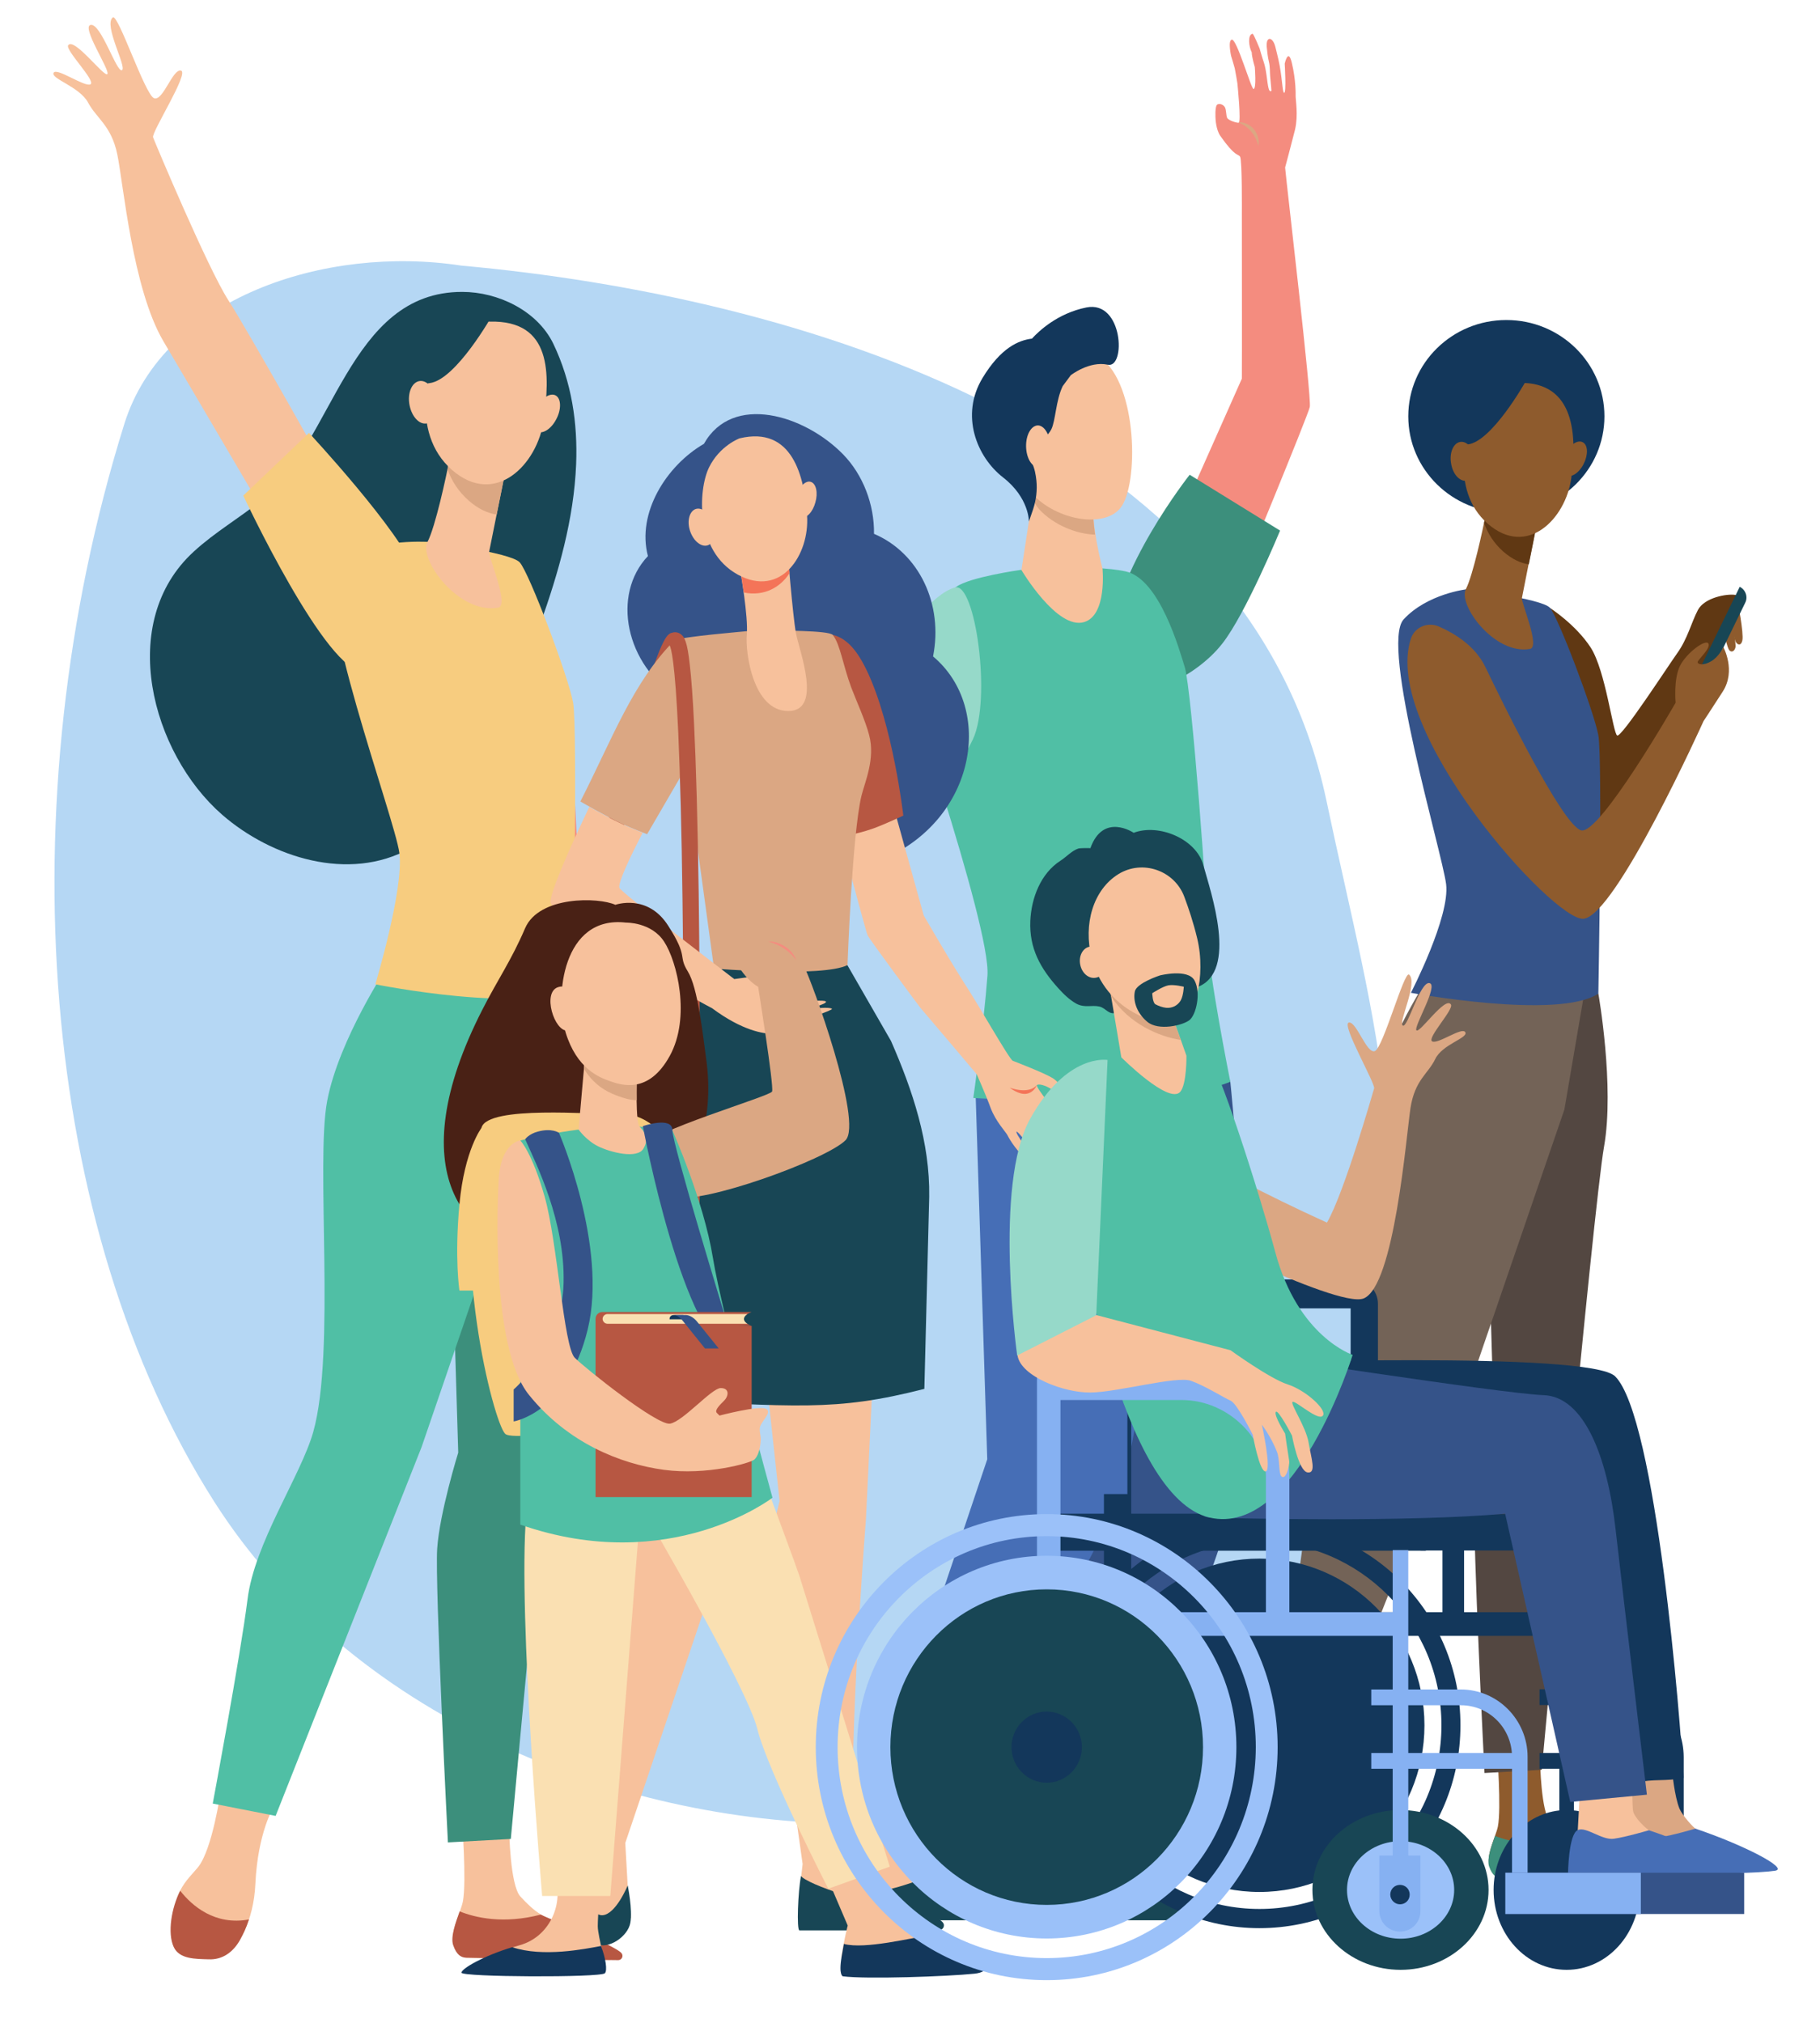 <?xml version="1.0" encoding="utf-8"?>
<!-- Generator: Adobe Illustrator 25.2.2, SVG Export Plug-In . SVG Version: 6.00 Build 0)  -->
<svg version="1.1" id="Layer_1" xmlns="http://www.w3.org/2000/svg" xmlns:xlink="http://www.w3.org/1999/xlink" x="0px" y="0px"
	 viewBox="0 0 900 1000" style="enable-background:new 0 0 900 1000;" xml:space="preserve">
<style type="text/css">
	.st0{fill:#13375B;}
	.st1{fill:#B5D7F4;}
	.st2{fill:#603813;}
	.st3{fill:#8E5B2D;}
	.st4{fill:#184655;}
	.st5{fill:#F7A491;}
	.st6{fill:#534741;}
	.st7{fill:#736357;}
	.st8{fill:#355389;}
	.st9{fill:#3C8F7C;}
	.st10{fill:#F7C19C;}
	.st11{fill:#F48C7F;}
	.st12{fill:#50BFA5;}
	.st13{fill:#F7CC7F;}
	.st14{fill:#DBA783;}
	.st15{fill:#B75742;}
	.st16{fill:#466EB6;}
	.st17{fill:#96D9C9;}
	.st18{fill:#F47458;}
	.st19{fill:#492115;}
	.st20{fill:#FAE0B2;}
	.st21{fill:#86B1F2;}
	.st22{fill:#9BC1F9;}
</style>
<ellipse class="st0" cx="744.9" cy="205.8" rx="48.5" ry="47.6"/>
<path class="st1" d="M655.8,395.2c-39.2-183.8-262.8-249-427.7-263.9c-67.2-10.3-147.1,15.9-166.6,78.2
	C2.8,397.4,19.7,606.9,105.9,742.3c134.4,211.1,520.4,212.9,565.4,2.4C706.1,581.3,679.9,509.8,655.8,395.2z"/>
<g>
	<path class="st2" d="M762.5,318.2l3.9-17.7c0,0,12.7,8.1,20.2,19.6c7.4,11.5,11,42.3,13.1,43.5c2.1,1.2,25.6-35,29.7-40.7
		c5.1-7.1,7-15.2,10.2-21.3c3.2-6.2,14.4-8.2,18.6-7.5c4.2,0.8-5.8,18.8-5.8,18.8s-25.5,44.2-33.9,68.4c-8.5,24.2-35,35.8-39.2,32.3
		C774.9,410.1,762.5,318.2,762.5,318.2z"/>
	<path class="st2" d="M839.8,304.9c0,0,1.1-4.7,3.9-5.6s7.8-0.1,8.1,0c0.3,0.1,5.8-2.9,5.8-2.9l-4.5,8.5c0,0-8.9,10.5-11.9,6.6
		C838.3,307.5,839.8,304.9,839.8,304.9z"/>
	<path class="st3" d="M859.2,296.8c0,0,3.2,16.3,2.4,19.8c-0.8,3.4-2.9,1.6-3.2,0.8c-1.6-3.1-2.7-13.5-2.7-13.5L859.2,296.8z"/>
	<path class="st3" d="M852.3,310.4c0,0,1.5,10.1,3.1,11.3c1,0.8,2.3,0.3,2.8-1.7c0.4-2-2-14.5-2-14.5L852.3,310.4z"/>
	<path class="st4" d="M843,339.1l-5.3-2.6l22.6-46.4l0,0c2.9,1.4,4.2,5,2.7,7.9L843,339.1z"/>
	<path class="st5" d="M631.6,854.3c0,0-2.7,27.9-9.8,33.1c-7.1,5.1-16.5,24.1-11.8,34.4c1.5,3.2,4.4,5.1,7.8,6.1
		c9.9,3.1,20.5-2.1,24.7-11.6c2.4-5.3,4.4-12.4,4.9-21.3c1.1-22.7,8.1-34.2,8.1-34.2L631.6,854.3z"/>
	<path class="st3" d="M740.3,865.7c0,0,2.2,28.2,0.4,37.3c-1,4.9-6.4,15-3.9,19.6c2.5,4.6,5.3,5.8,5.3,5.8l64.1,1
		c3.5,0.1,1.2-2.2-1.6-4.3c-4.6-3.4-8.3-5.6-23.1-12.7c-1-0.5-4.5-2.7-5.7-3.5c-3.2-1.9-6.4-5-9.2-8.1c-4.6-5.1-5-29.9-5-29.9
		L740.3,865.7z"/>
	<path class="st6" d="M790.4,491.2c0,0,8.1,45.7,2.8,75.7c-5.3,30-30.8,308-30.8,308l-28.3,1.6c0,0-5.9-116.1-4.9-132.3
		c1.1-16.1,9.5-43.2,9.5-43.2l-2.8-93.8l35.7-123.2L790.4,491.2z"/>
	<path class="st7" d="M707.3,481.6c0,0-22.3,33.5-27.6,61.1c-5.3,27.7,3.9,112.8-6.3,149c-5.5,19.6-26.4,50-29.6,75.3
		S628.1,859,628.1,859l28.3,5.6l65.7-166l51.5-150.1l13.2-77.3L707.3,481.6z"/>
	<path class="st8" d="M725.3,291.3c0,0-19.5,2.2-31.2,14.9c-11.7,12.7,18.9,114.7,21,130.8c2.1,16.1-17.4,53.8-17.4,53.8
		s72.9,13.5,92.7,0.4c0,0,2.1-116.1,0-127.7c-2.1-11.5-19.8-58.4-24-63.1C762.1,295.9,725.3,291.3,725.3,291.3z"/>
	<path class="st3" d="M697.7,315.7c1.9-5.7,8.3-8.4,13.8-6c7.5,3.3,17.9,9.4,23,20c8.5,17.7,38.2,78.4,47.4,80.8
		c9.2,2.3,46.7-63.1,46.7-63.1s-1.1-11.5,2.1-18.1c3.2-6.5,12.7-13.5,14.1-11.2c1.4,2.3-5.3,8.1-5.3,9.2c0,1.2,2.8,1.9,6.7-0.4
		c3.9-2.3,6-7,6-7s6.4,11.6-0.3,22c-6.7,10.4-9.5,14.6-9.5,14.6s-43.5,96.5-59.4,97.7C768.2,455.4,682.9,360.7,697.7,315.7z"/>
	<path class="st3" d="M735.1,251.9c0,0-0.2,0.9-0.4,2.3c-1.3,7.1-6.4,30.5-9.8,37c-4.1,7.8,14.2,32.7,31.7,29.6
		c5.2-0.9-4.4-22.8-4-25.2c0.9-4.4,2.1-10.5,3.3-16.7c0.7-3.5,1.4-7.1,2.1-10.4c1.9-9.5,3.4-17.3,3.4-17.3L735.1,251.9z"/>
	<path class="st2" d="M734.7,254.3c0.3-1.5,0.4-2.3,0.4-2.3l26.4-0.7c0,0-1.5,7.8-3.4,17.3c-0.7,3.3-1.4,6.9-2.1,10.4
		c-4.1-0.6-8.3-2.6-12.6-6.3c-4.6-4.1-7.7-8.9-9.5-14.2C734.2,256.8,734.5,255.4,734.7,254.3z"/>
	<path class="st3" d="M751,189.3c0,0-10.8,1.5-18.5,11.5c-7.8,10.1-16.2,41.2,3.2,58.1c19.4,16.9,38.5-2.2,41.3-22.5
		C779.8,216.1,779.2,188.5,751,189.3z"/>
	<path class="st3" d="M783.1,229.4c-2.3,4.5-6.2,7-8.7,5.5c-2.5-1.4-2.6-6.2-0.3-10.7c2.3-4.5,6.2-7,8.7-5.5
		C785.3,220.1,785.4,224.9,783.1,229.4z"/>
	<path class="st0" d="M754.3,188.8c0,0-16.6,29.6-28.5,30.9c-11.9,1.4-13.4,17.1-13.4,17.1s4.2-36.2,16-43.2
		C740.1,186.6,754.3,188.8,754.3,188.8z"/>
	<path class="st3" d="M729.7,226.8c1,5.3-1,10.1-4.3,10.8c-3.4,0.7-6.9-3-7.8-8.3c-1-5.3,1-10.1,4.3-10.8
		C725.2,217.8,728.7,221.5,729.7,226.8z"/>
	<path class="st9" d="M644.5,911.2c-15.4,2.8-25.7-6.2-31-12.9c-3.9,7.6-6.3,17.1-3.4,23.4c2.5,5.5,9.4,7,15.3,7.2
		c6.2,0.2,11.9-3,15-8.4C641.8,918.1,643.2,915,644.5,911.2z"/>
	<path class="st9" d="M775.8,909c-17,4.3-29.5,1.4-36.5-1.4c-1.8,5.1-4.2,11.5-2.9,15.2c1.6,4.5,3.8,5.6,5.7,5.6
		c15.5,0.4,56.7,1,68.6,1.1c1.6,0,2.6-1.9,1.5-3.2C809.3,922.9,777.1,909.8,775.8,909z"/>
</g>
<g>
	<g>
		<g>
			<path class="st10" d="M164.3,237.9c0,0-41.3-73.8-51.4-89.5c-10.1-15.7-36.3-78-37.2-80.5c-0.9-2.5,18-31.9,13.8-33
				c-4.2-1-8.9,15.5-13.4,13.6c-4.5-2-17.7-41.8-20.3-39.9c-4.8,3.7,7.1,24.7,4.5,26.1c-2.6,1.3-10.3-23.1-15.4-22.4
				c-5,0.7,9.6,22.4,8.2,24.3c-1.4,1.9-16.6-18.5-19.4-14.2c-1.5,2.4,14,17.8,11,19.3c-3,1.4-16.7-8.5-18.2-5.7
				c-1.5,2.9,12.7,6.8,17,14.6C47.7,58.6,55,61.9,58,76.3c3,14.4,7.5,66.4,22.8,92.4c15.4,26,49.1,83.5,49.1,83.5L164.3,237.9z"/>
			<g>
				<path class="st11" d="M347.4,593.9c0,0-3.4-4.2-4.4-5.7c-1.2-1.7-4.3-7.2-4.3-7.2s-10.1-19.6-8.6-20.2c1.5-0.6,5.1,1.8,6.2,2.8
					c1,1,2.4,2.1,3.4,3c1,1,2.6,1,4-0.2c1.3-1.2-2-6.1-3.5-7.5c-4.6-4.5-19.4-14.1-20.9-15.2c-1.8-1.3-13-38.5-17.8-50.9
					c0,0,0,0,0,0c-7.3-20.6-13.8-42.1-14.6-44.3l-4.6-93.5l-34.9-11.6c0,0,3.7,103.9,4.4,109.1c0.4,2.5,21.1,48.9,21.1,48.9
					c11.6,22.2,21.9,41.8,23.8,45.6c0,0,2.5,12.9,3.7,21.2c1.1,8.3,5.5,15.5,6.2,17.8c0.1,0.3,2,8.3,7.8,16.6c5,7.1,3.5-2,3.5-2
					s-6.8-14.9-5.6-15.3c1-0.3,4.2,8.1,9.6,16.1c1.4,2,2.8,4.1,4.1,5.9c3.4,4.8,7.3,4.1,4.6-1.5c-1-2-2.6-5.3-4.2-7.4
					c-1.6-2.3-2.4-5-3.5-7.2c-2.2-4.3-3.8-7.4-3.6-7.4c0.3,0,0.5-1.2,2,1c1.9,2.6,4.6,8.9,7.6,12.4c1.7,2,5,6.4,5,6.4
					s6.2,6.6,6.6,6.3c2.5-1.4-0.6-7.4-3.3-9.8c-0.9-2.4-4.5-7-4.5-7s-5.3-10.9-3.7-11.7c1.3-0.7,18.9,22.9,21.3,21.3
					C352.4,601.2,347.4,593.9,347.4,593.9z"/>
			</g>
			<path class="st4" d="M284.9,229.5c0.8-20.4-2.2-40.6-11.3-59.6c-7.9-16.3-27.3-25.6-45-25.6c-56.3-0.1-63.4,74.3-99.3,103
				c-10.9,8.8-23.2,15.9-33.5,25.4c-38.2,34.9-21,99.5,14.1,130.1c24.4,21.2,62.7,33.3,92.7,16.7c15.7-8.7,27.6-23.1,36.1-38.8
				c12-22.4,19.8-48.2,28.4-72.1C276.2,283.1,283.8,256.6,284.9,229.5z"/>
			<path class="st10" d="M109,886.4c0,0-4,27.4-10.8,36.3c-2.3,3-6.5,6.7-9.2,12.1c-4.3,8.4-1.9,20.8,1.2,27.7
				c1.6,3.5-0.1,3.5,3.6,4.6c10.9,3.4,22.5-2.3,27.2-12.7c2.6-5.8,4.9-13.6,5.3-23.4c1.2-24.9,8.9-37.6,8.9-37.6L109,886.4z"/>
			<path class="st10" d="M228.4,899c0,0,2.4,30.9,0.5,41c-1.1,5.4-7,16.5-4.3,21.5c2.7,5.1,5.8,6.3,5.8,6.3l70.4,1.1
				c3.8,0.1,1.3-2.4-1.8-4.7c-5.1-3.7-9.2-6.2-25.3-14c-1.1-0.5-4.9-2.9-6.3-3.8c-3.5-2.1-7-5.5-10.1-8.9
				c-5.1-5.6-5.5-32.9-5.5-32.9L228.4,899z"/>
			<path class="st9" d="M283.4,487.6c0,0,8.9,50.3,3,83.2c-5.8,32.9-33.8,338.3-33.8,338.3l-31.1,1.7c0,0-6.5-127.6-5.3-145.3
				c1.2-17.7,10.4-47.4,10.4-47.4l-3.1-103l39.2-135.3L283.4,487.6z"/>
			<path class="st12" d="M192.1,477c0,0-24.5,36.7-30.3,67.2c-5.8,30.4,4.3,123.9-6.9,163.7c-6.1,21.6-29.1,54.9-32.5,82.8
				c-3.5,27.9-17.2,100.9-17.2,100.9l31.1,6.1l72.2-182.4L265,550.5l14.5-84.9L192.1,477z"/>
			<path class="st13" d="M211.9,267.9c0,0-32.4-2.1-45.2,11.9c-12.8,13.9,28.4,124.2,30.8,141.9c2.3,17.7-11.9,64.9-11.9,64.9
				s76.1,15.3,97.8,0.9c0,0,2.3-127.6,0-140.2c-2.3-12.7-21.7-64.2-26.4-69.3C252.4,273,211.9,267.9,211.9,267.9z"/>
			<path class="st10" d="M222.7,224.7c0,0-0.2,1-0.5,2.6c-1.4,7.8-7,33.5-10.8,40.6c-4.5,8.6,15.5,35.9,34.9,32.5
				c5.8-1-4.9-25.1-4.4-27.7c1-4.9,2.3-11.6,3.7-18.4c0.8-3.9,1.5-7.8,2.3-11.4c2.1-10.4,3.8-19,3.8-19L222.7,224.7z"/>
			<path class="st14" d="M222.2,227.3c0.3-1.6,0.5-2.6,0.5-2.6l29-0.7c0,0-1.7,8.5-3.8,19c-0.7,3.7-1.5,7.5-2.3,11.4
				c-4.5-0.7-9.1-2.8-13.8-6.9c-5.1-4.5-8.5-9.8-10.5-15.5C221.7,230.1,222,228.5,222.2,227.3z"/>
			<path class="st10" d="M242.2,159c0,0-13.7-1.6-22.2,9.5c-8.6,11-17.8,45.2,3.5,63.8c21.3,18.6,42.3-2.5,45.4-24.7
				C271.9,185.3,273.2,158.2,242.2,159z"/>
			<path class="st10" d="M275.1,207.2c-2.5,4.9-6.8,7.6-9.5,6.1s-2.9-6.8-0.3-11.7c2.5-4.9,6.8-7.6,9.5-6.1
				C277.5,197,277.7,202.3,275.1,207.2z"/>
			<path class="st4" d="M243.7,155.4c0,0-18.2,32.5-31.3,34c-13,1.5-14.8,18.8-14.8,18.8s4.7-39.8,17.6-47.4
				C228.2,153,243.7,155.4,243.7,155.4z"/>
			<path class="st15" d="M123.1,948.9c-16.9,3.1-28.2-6.8-34-14.2c-4.3,8.4-6.4,20.9-3.2,27.8c2.8,6.1,10.9,5.9,17.3,6.1
				c6.8,0.3,12-3.5,15.4-9.4C120.1,956.5,121.8,953,123.1,948.9z"/>
			<path class="st15" d="M267.4,946.5c-18.6,4.8-32.4,1.5-40.1-1.6c-2,5.6-4.6,12.7-3.2,16.7c1.7,5,4.1,6.1,6.3,6.2
				c17,0.4,62.3,1.1,75.3,1.2c1.8,0,2.8-2.1,1.6-3.5C304.1,961.7,268.8,947.4,267.4,946.5z"/>
			<path class="st10" d="M215.9,197.5c1.1,5.8-1.1,11.1-4.8,11.8c-3.7,0.8-7.5-3.3-8.6-9.1s1.1-11.1,4.8-11.8
				C210.9,187.7,214.8,191.8,215.9,197.5z"/>
			<path class="st13" d="M152.8,214c0,0,45.7,49.1,52.5,68.8c6.8,19.8-6.6,48.1-25.2,49.3c-18.5,1.2-59.8-87.1-59.8-87.1L152.8,214z
				"/>
		</g>
	</g>
</g>
<g>
	<g>
		<g>
			<path class="st10" d="M434.1,897.9c0,0-13.3,31.9-13.3,32c-0.6,3.5-2.8,12.2-2.8,15.5c0,12.1,53.2-10.2,41.3-15.6
				c-1.1-0.5-4.5-4.3-4.8-8.4c-0.5-6.3,4.5-14.2,4.5-14.2L434.1,897.9z"/>
			<path class="st4" d="M415,949.3c0,0,1.2-18.1,5.7-20.2c4.2-2,11.8,6.1,17.7,5.1c5.9-0.9,19.3-5.9,19.3-5.9
				c23.7,8.6,41.3,14.1,37.8,21l0,0H415z"/>
			<path class="st10" d="M515.6,907.5c0,0-7.7,22.3-7.7,22.3c-0.6,3.5-2.8,12.2-2.8,15.5c0,12.1,53.2-10.2,41.3-15.6
				c-1.1-0.5-4.5-4.3-4.8-8.4c-0.5-6.3,4.5-14.2,4.5-14.2L515.6,907.5z"/>
			<g>
				<path class="st8" d="M589.1,484.5l19.3,50.3c0,0,12.6,120,5.3,191.8c-3.1,30-69.4,190.9-69.4,190.9l-32.9-4.7l34.2-188.4
					l-6.3-74.9l-23-144L589.1,484.5z"/>
				<path class="st16" d="M566,490.5l11.8,52.5c0,0-4.9,120.6-22.5,190.6c-7.4,29.3-96.2,178.8-96.2,178.8l-31.9-9.5l61-181.5
					l-5.7-178.8l8.4-41.9L566,490.5z"/>
			</g>
			<path class="st4" d="M502,949.3c0,0,1.3-17.9,6.1-20.1c4.5-2,12.9,5.9,19.3,5c6.4-0.9,18.9-4.6,18.9-4.6
				c25.6,8.6,46.5,12.8,42.7,19.7l0,0H502z"/>
			<g>
				<path class="st11" d="M603.4,67.1c7.4,10.6,8.8,8.9,9.8,10.3c1.1,1.6,0.9,28,0.9,28s0.1,77.6,0,81.8L581.3,261l31.8,26
					c0,0,33.6-81.3,34.6-85.8c1-4.5-11.4-109.2-12.2-118.4c0,0,3.1-11.5,4.9-18.7c1.7-7.3,0.2-14.9,0.3-17c0-0.3,0.2-7.4-1.9-16.1
					c-1.8-7.5-3.5,0.5-3.5,0.5s0.9,14.6-0.3,14.4c-0.9-0.1-0.9-8.1-2.8-16.4c-0.5-2.1-1-4.3-1.5-6.2c-1.2-5.1-4.7-5.7-4.3-0.2
					c0.2,2,0.5,5.2,1.1,7.5c0.6,2.5,0.4,4.9,0.6,7.1c0.4,4.3,0.7,7.4,0.6,7.3c-0.2-0.1-0.8,0.8-1.4-1.4c-0.7-2.7-1-8.8-2.3-12.7
					c-0.8-2.2-2.1-6.9-2.1-6.9s-3-7.4-3.5-7.3c-2.5,0.4-1.9,6.3-0.4,9.2c0,2.3,1.5,7.2,1.5,7.2s0.9,10.7-0.6,10.9
					c-1.2,0.1-8.3-25-10.8-24.4c-2,0.5-0.3,8.1-0.3,8.1s1.4,4.5,1.8,6.1c0.4,1.8,1.3,7.4,1.3,7.4s2,19.5,0.6,19.5
					c-1.4,0-5.2-1.3-5.7-2.5c-0.5-1.2-0.4-3.8-1-5c-0.5-1.2-2.3-2.2-3.7-1.6c-1.5,0.6-1,7.2-1,7.2S601.3,64,603.4,67.1z"/>
				<path class="st9" d="M588.3,234.7l44.7,27.6c0,0-17,41.2-28.6,55.9c-14,17.9-39.7,26.2-41.4,24.1c-4.8-6.1-14.4-13.5-14-23.9
					C550.7,282.2,588.3,234.7,588.3,234.7z"/>
				<path class="st14" d="M622.3,72.1c-1.6-5.6-4.7-9.5-10-11.6C618.9,60,623.3,66.5,622.3,72.1z"/>
			</g>
			<path class="st12" d="M504.3,281.8c0,0-24.8,3.5-31.4,8.3c-7.4,5.4-30.2,30.9-30.2,30.9s47.5,137,45.6,161.3
				c-1.8,24.4-7,60.5-7,60.5s92.2,5.9,127.1-8c0,0-11-55.2-11-69.7c0-14.5-8.1-124.1-11.5-135.2c-2.6-8.4-12.4-43.7-29.2-47.4
				C539.8,278.7,504.3,281.8,504.3,281.8z"/>
			<path class="st10" d="M511.1,242.7l-6,39.1c0,0,17.7,29.9,31.1,25.7c11.3-3.5,9-26.4,9-26.4s-6.1-22.9-4.3-34.4
				C542.7,235.2,511.1,242.7,511.1,242.7z"/>
			<path class="st14" d="M540.8,246.7c1.8-11.5-29.8-4-29.8-4l-0.5,3.4c0.9,2.3,2.1,4.2,3.4,5.7c7.1,7.6,18.1,12.2,27.6,12.5
				C540.7,258.1,540.1,251.4,540.8,246.7z"/>
			<g>
				<path class="st10" d="M505.9,185.3c-0.9-0.3-7.2,46.2,4.7,59c11.9,12.8,35.1,17,43.4,6.9c9.2-11.2,8.7-61.1-9.8-74.3
					S505.9,185.3,505.9,185.3z"/>
				<path class="st0" d="M537.2,152c-14.3,2.9-23.5,11.7-26.9,15.4c-6.5,0.8-15.3,4.4-24.4,19.4c-11.2,18.5-2.9,39.1,10.1,49.2
					c13,10.1,12.8,21.8,12.8,21.8l2.1-6.1c1.5-4.6,2.1-9.4,1.6-14.2c-0.3-2.9-0.9-6-2.1-8.5c-3.1-6.7,6.7-11.2,9.5-16.8
					c2.1-4.3,2.2-14.2,5.6-21.3l4-5.4c0,0,9.2-7.2,18.3-5.2C556.8,182.3,555.5,148.3,537.2,152z"/>
				<path class="st10" d="M519.3,220.5c0.1,5.7-2.5,10.3-5.8,10.4c-3.3,0.1-6-4.5-6.1-10.2c-0.1-5.7,2.5-10.3,5.8-10.4
					C516.4,210.3,519.2,214.8,519.3,220.5z"/>
			</g>
			<path class="st17" d="M411.9,370.1l41.6,32.7c0,0,18.4-17.7,27.6-37.3c9.3-19.8,1.2-77.8-8.8-75.1
				C450,296.4,411.9,370.1,411.9,370.1z"/>
		</g>
	</g>
	<g>
		<g>
			<path class="st8" d="M461.4,324.5c5.1-25.6-6.7-51-29.2-60.6c0.2-14.6-5.5-29.2-15.2-39.2c-19.2-19.7-54.8-30.4-68.9-5.3
				c-18.6,10.8-33.3,34.2-27.7,55.5c-18.1,19.1-11.2,53.8,15.1,70.2c-0.4,21.5,10.7,42.8,29,52c4.4,2.2,11.3,5.3,12.2,6.2
				c-1.1-1.1,13.6,40.9,59.4,21.7C482.8,405.3,491.9,350.1,461.4,324.5z"/>
			<g>
				<path class="st15" d="M268.8,562l-7.8-2c0.1-0.6,15-60.8,30.8-120.8c9.3-35.2,17.1-63.5,23.2-83.9c12-40.4,14.7-41.5,17.1-42.5
					l3.1,7.6c0.6-0.2,0.9-0.6,0.9-0.6c-1.9,2.2-9.4,18.9-37.4,125.1C283.2,503.6,268.9,561.4,268.8,562z"/>
			</g>
			<g>
				<path class="st10" d="M533,560.2c0,0-3.5-2.8-4.6-3.8c-1.3-1.2-4.9-5.1-4.9-5.1s-11.8-14.1-10.7-14.9c1.1-0.8,4.5,0.5,5.5,1.1
					c1,0.6,2.3,1.2,3.3,1.9c1,0.6,2.3,0.4,3.2-0.9c0.9-1.2-2.7-4.6-4.2-5.5c-4.6-2.8-18.4-8-19.8-8.6c-1.7-0.7-17.7-29-23.9-38.3
					c0,0,0,0,0,0c-9.8-15.5-19.1-31.9-20.1-33.5l-21-75.6l-30.6-3c0,0,22.2,84.2,23.8,88.3c0.8,1.9,26.2,36.1,26.2,36
					c13.6,16,25.6,30.1,27.8,32.8c0,0,4.5,10.1,6.9,16.7c2.5,6.6,7.4,11.7,8.3,13.4c0.1,0.3,3.2,6.4,9.4,12.1
					c5.4,4.9,2.5-2.3,2.5-2.3s-8.3-10.9-7.4-11.5c0.7-0.4,4.9,5.8,10.8,11.3c1.5,1.4,3,2.8,4.4,4.1c3.6,3.3,6.7,2,3.5-2.1
					c-1.2-1.4-3.1-3.8-4.8-5.3c-1.8-1.6-2.9-3.6-4.2-5.2c-2.5-3.1-4.4-5.4-4.3-5.4c0.2,0,0.2-1,1.8,0.4c2,1.7,5.4,6.4,8.5,8.7
					c1.8,1.3,5.3,4.3,5.3,4.3s6.2,4.2,6.6,3.9c1.8-1.6-1.8-5.9-4.5-7.4c-1.2-1.8-5-4.9-5-4.9s-6.3-7.9-5.2-8.8
					c0.9-0.8,19.6,15.2,21.3,13.5C538.4,565.3,533,560.2,533,560.2z"/>
				<path class="st18" d="M499.3,537.7c0,0,9.4,3.6,13.4-1.3c0,0-1.2,3.6-5,4.3C503.9,541.4,499.3,537.7,499.3,537.7z"/>
			</g>
			<path class="st10" d="M368.1,581.6L385.5,742c0,0-8.5,33.9-7.5,43.5c1,9.6,18.9,136,18.9,136l-0.8,6.9l-0.4,20.6l66.7,0.5
				c0,0-14-6.5-33.7-19.4c-1.5-1-4.8-4-5.6-10c-5.2-39,5.1-168.9,5.1-168.9l8.2-169.1L368.1,581.6z"/>
			<path class="st10" d="M330.2,612c-3.7,1-9.5,138.6-12.6,144.7C298,795.4,293.3,913,293.3,913l-8.1,16.5l1.9,15.9
				c0,0,14.6,8.7,24.9,2.8l-1.6-15.9l-1.2-21.2l49.5-146.5l27.1-149.4L330.2,612z"/>
			<path class="st4" d="M457.1,686.6l2.4-95c0.4-26.8-8.2-52.6-18.9-77l-22.5-39.1c-7.2,2.4-11.2-19.8-18.8-18.9
				c-5.7,0.7-9.7,2-15,2.4c-10,0.6-16.1,20.9-26.9,19.6c-0.1,0.6-6.7,3.2-6.9,3.7c-5.1,14.4-18.3,29.7-25.3,72.3
				c-8,48.4-7.9,131.5-6.9,137.2C394.3,695.2,412.5,698,457.1,686.6z"/>
			<path class="st4" d="M395.3,954.3h68.8c2.5-0.2,3.2-2.4,2.3-3.7c-1.8-2.7-9.8-4.7-18.9-9.1c-15.8,1.7-48.9-10.3-51.4-14.1
				C394.6,935,393.9,954,395.3,954.3z"/>
			<path class="st4" d="M285.3,929.4c0,0,6.1,18,12.7,17.4c6.6-0.5,12.4-14.7,12.4-14.7s2.5,11.9,1.3,18.5
				c-1.2,6.6-10.6,13.3-17,10.4C288.2,958,279.5,942.8,285.3,929.4z"/>
			<path class="st15" d="M413.2,414c0,0,9.6-1.2,18.8-4.5c5.5-2,14.7-6.3,14.7-6.3s-5.1-44.7-18.1-71.8
				c-5.4-11.2-10.8-16.6-18.3-17.9C410.1,313.4,413.2,414,413.2,414z"/>
			<path class="st14" d="M429.8,363.4c-1.9-7.3-6.3-16.8-8.8-23.4c-4.2-11.2-5.5-21.6-9.2-26.1c-2-2.4-27.7-2-30.8-2.4
				c-1.3-0.1-6.4,0.2-11.4,0.5l0,0c-2.9,0.3-31.8,2.7-36,4.5c-20.8,20.9-30.9,49-46.6,79.7c0,0,11.7,6.9,21.1,11.3
				c4.1,1.9,11.9,4.9,11.9,4.9l18.1-31.1c0.2-0.2,1.1-1.2,1.4-0.5c0.4,1,13.6,98,13.6,98s53.5,4.5,66-1.7c0,0,2.3-64.7,6.9-83.7
				C427.7,386.5,432.9,375.1,429.8,363.4z"/>
			<path class="st10" d="M366.1,282.3c0,0,4,22.6,3.2,31.5c-0.8,8.9,3.1,37.6,20.4,37.7c17.3,0.1,5.5-29.8,3.9-38.5
				c-1.6-8.7-4.3-42.4-4.3-42.4L366.1,282.3z"/>
			<path class="st18" d="M390.4,283.4c-0.3-7.4-1-12.8-1-12.8l-23.2,11.8c0,0,0.8,4.6,1.6,10.5C378,295,386,290.2,390.4,283.4z"/>
			<path class="st10" d="M365.7,216.7c0,0-9.8,3.6-15.1,14.4c-5.3,10.9-7.1,41.3,14.3,53c21.4,11.7,35.5-9.9,34.2-29.2
				C397.8,235.6,391.9,210.4,365.7,216.7z"/>
			<path class="st10" d="M403.2,248.4c-1.3,4.8-4.5,8.1-7.1,7.3c-2.6-0.8-3.6-5.4-2.3-10.2c1.3-4.8,4.5-8.1,7.1-7.3
				C403.6,239,404.6,243.6,403.2,248.4z"/>
			<path class="st10" d="M352.5,258c1.9,4.8,0.9,9.9-2.1,11.4c-3,1.4-7-1.3-8.9-6.2c-1.9-4.8-0.9-9.9,2.1-11.4
				C346.6,250.4,350.6,253.2,352.5,258z"/>
			<path class="st15" d="M346,561.6v30.8c0,16-11.3,29-25.2,29h-25.9v-71.8h40.7c2.8,0,5.3,1.3,7.2,3.3
				C344.7,555.1,346,558.2,346,561.6z"/>
			<path class="st14" d="M342.7,552.9h-0.2c-5.3,0-9.7,5-9.7,11.1v22.7c0,19.2-13.5,34.7-30.1,34.7H287c-16.6,0-30.1-15.5-30.1-34.7
				v-22.5c0-8,5.7-14.6,12.6-14.6h66.1C338.3,549.6,340.9,550.8,342.7,552.9z"/>
			<g>
				<path class="st15" d="M346.1,561l-8.1,0c0-0.6,0.3-57.7-0.5-116c-0.4-34.2-1.2-62.1-2.1-82.9c-1.6-35.5-3.6-41.9-4.2-42.9
					c-0.1-1.9,0.9-6.3,0.9-6.3c1.4-0.6,3.1-0.4,4.4,0.5c2.1,1.4,3.4,4.2,4.6,15.2c0.8,6.8,1.5,16.5,2.1,28.8
					c1,20.6,1.8,48.8,2.3,83.8C346.3,500.7,346.1,560.4,346.1,561z"/>
			</g>
			<path class="st10" d="M386.5,506.2c1,0.2,8.1,0.6,8.1,0.6s10.4-6.3,11.9-3.3c0.5,0.9-10.8,7.3-10.8,7.3s-10.9,0.4-13.5,0.3
				c-4.8-0.1-15-1.5-30.1-12.7c-13.1-6.7-78.8-45-79.8-52.3c-0.6-4.3,9.4-26.8,19.1-47.2c4.3,2.4,10.9,6,16.7,8.7
				c2.7,1.3,7.1,3,9.7,4.1c-6.3,12.1-12.2,24.6-11.5,27.2c0.7,2.3,56.8,45.1,56.8,45.1l11.2-1.5c0,0,19.8,2.3,20.2,4.7
				c0.5,2.3-8.3,1.7-9.5,2.1c-0.7,0.2-2,0.7-3.1,1.4c3.3,1.6,8.4,4,11.3,4.2c6.6,0.2,14.3-0.7,15.2,0.2c1,1.1-9.1,4.2-16.2,4.6
				c-2.9,0.2-4.7-0.7-5.9-0.5c-1.7,0.4,1.3,1.8,6.2,1.5c2.8-0.2,7.6-1.7,10.7-2.1c5-0.7,7.8-0.3,8.2,0.1c0.7,0.7-14.2,5.5-14.2,5.5
				s-9.7,1.3-11.9,1.2C385.3,505.2,383.9,505.7,386.5,506.2z"/>
		</g>
	</g>
</g>
<g>
	<path class="st19" d="M304.3,447.3c0,0,15.9-5.7,26.1,10.3c10.3,16.1,4.7,14.5,9.7,22.6c5,8,7.4,30.9,9.1,43.2
		c17.6,125.9-192.8,136.2-110.6-24.4c7.7-15.1,14.2-24.1,21.1-40.2C266.7,442.8,296,443.5,304.3,447.3z"/>
	<path class="st13" d="M259.3,565l-21.2-7.4c0,0-8.4,10.8-10.9,37.7c-2.5,26.9,0,42.7,0,42.7h24L259.3,565z"/>
	<path class="st13" d="M301.8,550.5c-7.2,0.7-60.7-4.3-63.7,7c-16,61.2,6,145.7,11.7,151.3c5.6,5.6,97.6-12.7,97.6-12.7
		S361.8,544.4,301.8,550.5z"/>
	<g>
		<path class="st14" d="M374.9,487.8c0,0-5.9-2.8-11.3-12.8c-3.4-6.4-13.7-14.6-9.4-15.9c4.3-1.3,10.8,9.5,12,6.4
			c1.2-3.1-11-26.5-7.1-27.7c3.9-1.2,14,21.5,15.1,18.8c1.1-2.8-10.3-22.6-4.9-24.3c5.5-1.7,11.4,24.5,14.3,23.6
			c2.9-0.9-1.3-20.9,3.1-22.2c4.4-1.4,3.8,24.7,5.4,23.9c0.9-0.4,4.8-13,7.1-12.1c2.7,1.1-4.6,27-1.4,32.7
			c3.2,5.7,29.2,76.7,20.3,85.5c-9.7,9.7-71.1,31.8-84,28c-12.9-3.8-20.2-16.5-17.1-24.3c3.1-7.8,63.8-25.4,64.8-27.8
			C382.8,537,374.9,487.8,374.9,487.8z"/>
		<path class="st11" d="M379.8,465.4c1.9-0.1,3.7,0.3,5.4,1c0.3,0.2,6.1,1.9,8.6,8.3C391.1,471.4,388,467.8,379.8,465.4z"/>
	</g>
	<path class="st10" d="M427.2,893.9c0,0,11.9,48.5,20.7,56.1c8.9,7.6,37.7,22.2,30.2,23.7c-7.6,1.6-63.5,2.9-62-6.5
		c1.5-9.3,3.1-15.3,3.1-15.3l-14.8-34.6L427.2,893.9z"/>
	<path class="st0" d="M481.9,975.7c-13.6,1.4-53.5,2.8-65.1,1.3c0,0-2.2-0.4-0.6-9.8c0.4-2.3,0.8-4.4,1.1-6.2
		c10.5,2.8,33.5-3.1,42.5-4.3c9.9,4.7,21,11.8,24.6,12.4C489.6,970,489.6,974.9,481.9,975.7z"/>
	<path class="st10" d="M296.8,934.5c0,0-1.2,12.3-1.2,17.7c0,5.4,5,20.6,2.7,23c-2.3,2.3-69,2-69-0.2c0-2.2,11.8-8.8,27.8-13.4
		c16-4.6,21.4-22.3,17.3-32.5L296.8,934.5z"/>
	<path class="st0" d="M228.2,975.2c0-2,10.9-8.3,25.1-12.6c15.1,5.1,36,0.9,43.9-0.6c2.4,6.3,3.2,12.2,1.9,13.5
		C296.7,977.7,228.2,977.4,228.2,975.2z"/>
	<path class="st20" d="M369.1,729.6l12,10.6c0,0,13.5,36.4,14.2,38.8c1.1,3.3,44.7,143.8,44.7,143.8l-30.4,10.9
		c0,0-30.1-58.6-35.1-79c-5-20.4-54.9-105.6-54.9-105.6L369.1,729.6z"/>
	<path class="st20" d="M316.3,751.2l-14.5,186.1h-33.7c0,0-12.1-139.3-7.9-188.2L316.3,751.2z"/>
	<path class="st12" d="M257.3,563.8c0,0,21.4-5.6,45.7-7c12.6-0.7,29.5,2,29.5,2s15.4,34.5,20,62.8C357,649.8,382,740.4,382,740.4
		s-50.7,39.1-124.7,13.3V563.8z"/>
	<path class="st10" d="M314.9,532.9c0,0-0.7,22.1,1.4,24.1c2.1,2.1,5,5.5,1.9,10.8c-3,5.3-16.3,1.9-22.4-1.1
		c-5.9-2.9-9.7-8.3-9.7-8.3l3.1-35L314.9,532.9z"/>
	<path class="st14" d="M306.1,542c-4.2-1.5-11.7-4.4-17.4-13.7l0.4-4.9l25.8,9.4c0,0-0.2,5.4-0.1,11.1
		C311.2,543.8,308.1,542.7,306.1,542z"/>
	<path class="st10" d="M284.6,498.5c0,0-0.6-13-8.6-10.5c-8,2.5-1.9,22.1,4.7,21.5C287.3,508.9,284.6,498.5,284.6,498.5z"/>
	<path class="st10" d="M309.6,456.1c0,0,12.5-0.3,18.8,9.4c6.4,9.7,13.3,37.4,2.8,56.5c-10.5,19.1-24,14.4-29.5,12.5
		c-5.5-1.9-16.5-6.2-22-24.1C274.2,492.6,278.2,452.4,309.6,456.1z"/>
	<path class="st8" d="M259.7,563.2c5.7,12.8,19.7,40.5,19,71c-0.7,31.9-24.7,52.7-24.7,52.7v15.8c0,0,26.5-4.2,36.6-45.4
		c10.1-41.3-14.2-97.3-14.2-97.3s-3.5-2.5-10.4-0.6C261.4,560.6,259.7,563.2,259.7,563.2z"/>
	<path class="st8" d="M317.9,556.7c0,0,19.9,107.2,45.7,114.1l-4.5-18.3c0,0-26.6-86.7-26.6-93.8
		C332.5,551.7,317.9,556.7,317.9,556.7z"/>
	<g>
		<polygon class="st15" points="371.7,740.1 294.5,740.1 294.5,652.1 371.7,655.5 		"/>
		<g>
			<path class="st15" d="M371.7,648.6h-73.8c-1.9,0-3.4,1.5-3.4,3.4l0,0c0,1.9,1.5,3.4,3.4,3.4h73.8l-0.1,0
				C366.6,653.6,366.6,650.5,371.7,648.6z"/>
			<path class="st20" d="M369.6,649.6h-69.2c-1.3,0-2.4,1.1-2.4,2.4l0,0c0,1.3,1.1,2.4,2.4,2.4h69.2
				C367.3,653,367.3,651.1,369.6,649.6z"/>
		</g>
		<g>
			<path class="st0" d="M337.9,650.1H333c-1,0-1.9,0.8-1.9,1.9v0.2h6.8V650.1z"/>
			<path class="st8" d="M333.2,650.1c1.2,0,2.9,1,3.9,2.2l11.5,14.3l6.8,0l-11-13.6c-1.3-1.6-3.6-2.9-5.1-2.9L333.2,650.1z"/>
		</g>
	</g>
	<path class="st10" d="M257.3,563.8c0,0,5.8,5.8,12.1,28c6.2,22.1,9.4,74,14.8,79.4c5.4,5.4,40.7,33.5,47.1,32.6
		c6.4-1,20.6-17.6,25.1-17.6s3.9,4,1.7,6.2c-2.2,2.2-4.9,4.8-3.6,6.1c1.3,1.3,1.3,1.3,1.3,1.3s19.7-5.2,23.1-3.3
		c3.3,1.9-3.2,6.5-3.2,9.8c0,3.3,0.8,3.3,0.4,6.9c-0.4,3.7-1.3,6.6-3,8.3c-1.7,1.7-23.6,8-44.9,5.1c-21.3-2.9-47.4-13.2-66.6-37
		c-19.3-23.8-15.4-98.7-15-106.2C247.6,564.6,257.3,563.8,257.3,563.8z"/>
</g>
<g>
	<path class="st0" d="M588.7,632.5h80.6c6.7,0,12.1,5.4,12.1,12v45.2h-13.5v-42.9h-79.2V632.5z"/>
	<path class="st14" d="M573.3,602l25-26.4c0,0,26.7,14.7,57.9,28.8c8.6-14.9,22.6-64,23.3-66.3c0.8-2.3-16.4-31.8-12.5-32.6
		c3.8-0.7,8.8,15.7,12.9,14.1c4.1-1.7,14.5-39.9,16.9-37.8c4.6,3.9-5.5,23.8-3.1,25.2c2.4,1.4,8.5-22,13.2-21
		c4.6,1-7.8,21.4-6.5,23.3c1.4,2,14.4-17.2,17.1-12.7c1.5,2.4-12,16.6-9.3,18.2c2.8,1.6,14.9-7.4,16.4-4.5
		c1.5,2.9-11.4,5.9-14.9,13.3c-3.6,7.4-10,10.2-12.2,24.1c-2.1,13.9-8,88.2-23.2,94.2C661.1,647.1,573.3,602,573.3,602z"/>
	<g>
		<path class="st0" d="M802.1,835.1h-23.9v-75.7h-7.1V797H724v-67c0-26.4-23-49.6-49.2-49.6h-61.3v11.7h61.3c22,0,38.5,20,38.5,37.9
			v67H642v11.7h129.1v26.4h-9.8v7.8h9.8v23.7h-9.8v7.8h9.8V895c-18.2,2-32.5,18.8-32.5,39.3c0,21.8,16.1,39.5,36.1,39.5
			s36.1-17.7,36.1-39.5c0-20.5-14.3-37.4-32.5-39.3v-20.5h47.2v59.9h7.1v-65.8C832.5,850.1,818.9,835.1,802.1,835.1z M778.2,842.9
			h23.9c12.3,0,22.4,10.5,23.2,23.7h-47.1V842.9z"/>
		<path class="st14" d="M804.6,878.8c0,0-1.4,25.4-1.4,25.4c-0.5,3.2-2.6,11.2-2.6,14.1c0,11,49-9.3,38-14.2c-1-0.4-6.6-6.5-8.1-10
			c-2.5-6.2-3.6-18.4-3.6-18.4L804.6,878.8z"/>
		<path class="st16" d="M838.4,904c0,0-11.5,3.4-17.4,4.2c-5.9,0.8-13.7-6.2-17.8-4.3c-4.6,2.1-4.8,21.5-4.8,21.5s61.6,2,79.4-0.6
			C884.9,923.7,861.9,911.9,838.4,904z"/>
		<g>
			<path class="st0" d="M526.9,539.8c17.9,0,32.5,12.1,32.5,27v257.8h-13.5V566.8c0-8.7-8.5-15.8-19-15.8"/>
		</g>
		<g>
			<ellipse class="st0" cx="622.8" cy="852.9" rx="81.6" ry="82.4"/>
			<path class="st0" d="M622.8,752.6c-54.9,0-99.4,44.9-99.4,100.3s44.5,100.3,99.4,100.3c54.9,0,99.4-44.9,99.4-100.3
				S677.7,752.6,622.8,752.6z M622.8,943.7c-49.7,0-90-40.7-90-90.8c0-50.1,40.3-90.8,90-90.8c49.7,0,90,40.7,90,90.8
				C712.8,903,672.5,943.7,622.8,943.7z"/>
		</g>
		<rect x="517.6" y="583.8" class="st16" width="39.9" height="154.8"/>
		<g>
			<path class="st21" d="M755.4,934.3h-7.7v-65.8c0-14.1-11.3-25.5-25.3-25.5h-44.3v-7.8h44.3c18.2,0,33,15,33,33.3V934.3z"/>
		</g>
		<rect x="702.5" y="748.5" class="st0" width="105" height="18"/>
		<g>
			<rect x="678.1" y="866.6" class="st21" width="73.5" height="7.8"/>
		</g>
		<g>
			<rect x="548.5" y="797" class="st21" width="144" height="11.7"/>
		</g>
		<rect x="517.6" y="748.3" class="st0" width="187.5" height="18.3"/>
		<g>
			<path class="st21" d="M524.4,581.3V839h-11.6V581.3"/>
		</g>
		<path class="st4" d="M736.1,934.3c0,21.8-19.5,39.5-43.5,39.5S649,956.1,649,934.3c0-21.8,19.5-39.5,43.5-39.5
			S736.1,912.5,736.1,934.3z"/>
		<path class="st22" d="M719.1,934.3c0,13.3-11.9,24.1-26.5,24.1c-14.6,0-26.5-10.8-26.5-24.1c0-13.3,11.9-24.1,26.5-24.1
			C707.2,910.2,719.1,921,719.1,934.3z"/>
		<path class="st21" d="M692.3,954.9L692.3,954.9c-5.6,0-10.2-4.5-10.2-10.2v-27.4h20.3v27.4C702.5,950.4,697.9,954.9,692.3,954.9z"
			/>
		<path class="st0" d="M798.7,680.4c-12.6-12.6-188-6.5-188-6.5s148.6,36.3,157.3,41c8.7,4.7,41,164.3,41,166.4
			c9-2.1,14.4-0.5,23.5-2.4C831.1,851.2,819,700.7,798.7,680.4z"/>
		<path class="st10" d="M781.6,879.6c0,0-1.4,25.4-1.4,25.4c-0.5,3.2-2.6,11.2-2.6,14.1c0,11,49-9.3,38-14.2c-1-0.4-7.7-6.3-8.1-10
			c-0.5-5.8-0.2-15-0.2-15L781.6,879.6z"/>
		<path class="st16" d="M815.4,904.8c0,0-11.5,3.4-17.4,4.2c-5.9,0.8-13.7-6.2-17.8-4.3c-4.6,2.1-4.8,21.5-4.8,21.5s61.6,2,79.4-0.6
			C862,924.5,838.9,912.6,815.4,904.8z"/>
		<path class="st8" d="M583.3,709.9c0,0,1.5,39.8,14.8,40.3c13.3,0.5,98.3,2.4,146.2-1.9l32.2,142.5l37.9-3.6
			c0,0-11.4-95.2-15.5-131.3c-4-35.6-15.5-65.5-35.6-66.2c-20.1-0.7-152.5-21.2-152.5-21.2L583.3,709.9z"/>
		<path class="st12" d="M547.7,524c0,0-21.5,5.4-18.6,47.4c2.9,41.9,26.1,168.9,69,178.8c42.9,10,70.8-80.4,70.8-80.4
			s-27.1-8.9-38.3-50.9c-7.8-29.1-28.7-94.7-34-97.9C583.6,513.2,547.7,524,547.7,524z"/>
		<path class="st21" d="M637.6,806.1H626V730c0-17.9-17.9-37.9-41.8-37.9h-66.6v-11.7h66.6c28.4,0,53.4,23.2,53.4,49.6V806.1z"/>
		<ellipse class="st22" cx="517.6" cy="863.7" rx="93.8" ry="94.6"/>
		<path class="st22" d="M517.6,748.5c-63.1,0-114.2,51.6-114.2,115.2c0,63.6,51.1,115.2,114.2,115.2c63.1,0,114.2-51.6,114.2-115.2
			C631.8,800.1,580.6,748.5,517.6,748.5z M517.6,968c-57.1,0-103.4-46.7-103.4-104.3c0-57.6,46.3-104.3,103.4-104.3
			c57.1,0,103.4,46.7,103.4,104.3C620.9,921.3,574.7,968,517.6,968z"/>
		<ellipse class="st4" cx="517.6" cy="863.7" rx="77.3" ry="78"/>
		<path class="st0" d="M535,863.7c0,9.7-7.8,17.6-17.4,17.6c-9.6,0-17.4-7.9-17.4-17.6c0-9.7,7.8-17.6,17.4-17.6
			C527.2,846.2,535,854,535,863.7z"/>
		<rect x="744.4" y="925.8" class="st8" width="118.1" height="20.4"/>
		<rect x="744.4" y="925.8" class="st21" width="67" height="20.4"/>
		<g>
			<rect x="688.7" y="766.3" class="st21" width="7.7" height="180"/>
		</g>
		<path class="st0" d="M697.1,936.6c0,2.7-2.1,4.8-4.8,4.8c-2.6,0-4.8-2.2-4.8-4.8c0-2.7,2.1-4.8,4.8-4.8
			C695,931.8,697.1,933.9,697.1,936.6z"/>
		<g>
			<path class="st4" d="M560.6,411.7c0,0-15-10.2-21.4,7.6c0-0.1-5.3-0.1-6,0.2c-3.1,1-6.1,4.3-8.8,6c-9.8,6.3-14.4,18.5-14.9,29.7
				c-0.6,13.6,5,23.6,13.9,33.4c2.6,2.9,5.5,5.7,8.9,7.6c4.2,2.2,7.5,0.5,11.4,1.4c3.3,0.8,4.5,4.3,8.3,3c5.5-1.8,11.2-8.6,17.9-7.6
				c6.8,1,22.4-5.1,22.4-5.1c20-7.8,6.5-46.6,2.7-60.4C591.4,414.7,573,407,560.6,411.7z"/>
			<path class="st10" d="M578.7,499.8l5.2,14.2l2.8,7.9c0,0,0.2,14.2-3.1,17.9c-5.7,6.3-29.1-17.1-29.1-17.1L547,478L578.7,499.8z"
				/>
			<path class="st14" d="M549.4,492.5c8.9,13.8,24.3,20.1,34.5,21.6l-5.3-14.3L547,478L549.4,492.5z"/>
			<path class="st10" d="M553.1,432.1c11.9-7.3,27.6-1.8,32.5,11.1c2.1,5.6,4.5,12.7,6.4,20.6c4.6,19.1-1.2,39.9-9.9,41.8
				c-8.7,1.9-35.5-5.2-42.3-32.2C535.6,456.9,540.6,439.8,553.1,432.1z"/>
			<path class="st10" d="M546.7,474.3c0.9,4.2-1.1,8.3-4.6,9c-3.5,0.8-7-2-7.9-6.3c-0.9-4.2,1.1-8.3,4.6-9
				C542.2,467.2,545.8,470,546.7,474.3z"/>
			<path class="st4" d="M573.6,482.2c0,0-11.5,3.7-12.4,7.9c-0.9,4.2,0.5,10.3,6.1,15c5.6,4.7,17.6,1.8,20.9-0.8
				c3.3-2.6,5.8-13.5,2.5-19.6C587.4,478.7,573.6,482.2,573.6,482.2z"/>
			<path class="st10" d="M569.8,491c0,0,0.1,4.7,1.6,5.5c1.5,0.8,3.4,1.5,5.2,1.7c2.9,0.3,5.5-1,7-3.2c0.1-0.2,0.3-0.4,0.4-0.7
				c1.2-2.3,1.4-6.5,1.4-6.5s-4.8-1.2-7.6-0.7C575,487.6,569.8,491,569.8,491z"/>
		</g>
	</g>
	<path class="st10" d="M542.1,650.1l66.4,17.4c0,0,19.5,14.1,28.3,16.9c8.8,2.8,19.5,12.5,17.4,15.4c-2.1,3-13.1-7.1-14.9-6.8
		c-1.8,0.3,6.5,12.2,7.8,20.1c1.3,7.8,4,15.4-0.5,14.8c-4.5-0.6-7.7-18.2-7.7-18.2s-6.9-13.3-8-11.7c-1.1,1.6,4.6,10.7,4.6,10.7
		s1.4,9.9,2,13.4c0.4,2.6-1.9,10.4-4,7.5c-1.2-1.7-0.6-8.1-2-11.8c-2.9-7.5-7.5-13.5-7.5-13.5s5,22.5,1.9,23.1
		c-3.1,0.5-6.4-18.1-6.4-18.1s-7.7-15.5-11-16.9c-3.3-1.4-12.5-7.3-19.6-9.8c-7.1-2.5-36.5,5.7-49.6,5.8
		c-13.1,0.2-34.4-7.9-36.1-18.2c-0.5-3.1,1.4-6.6,4.4-9.9C516.1,650.5,529.5,646.8,542.1,650.1z"/>
	<path class="st17" d="M547.7,524c0,0-20.1-3.6-38.3,29.1c-18.2,32.7-6.4,117-6.4,117l39.1-19.9L547.7,524z"/>
</g>
</svg>
